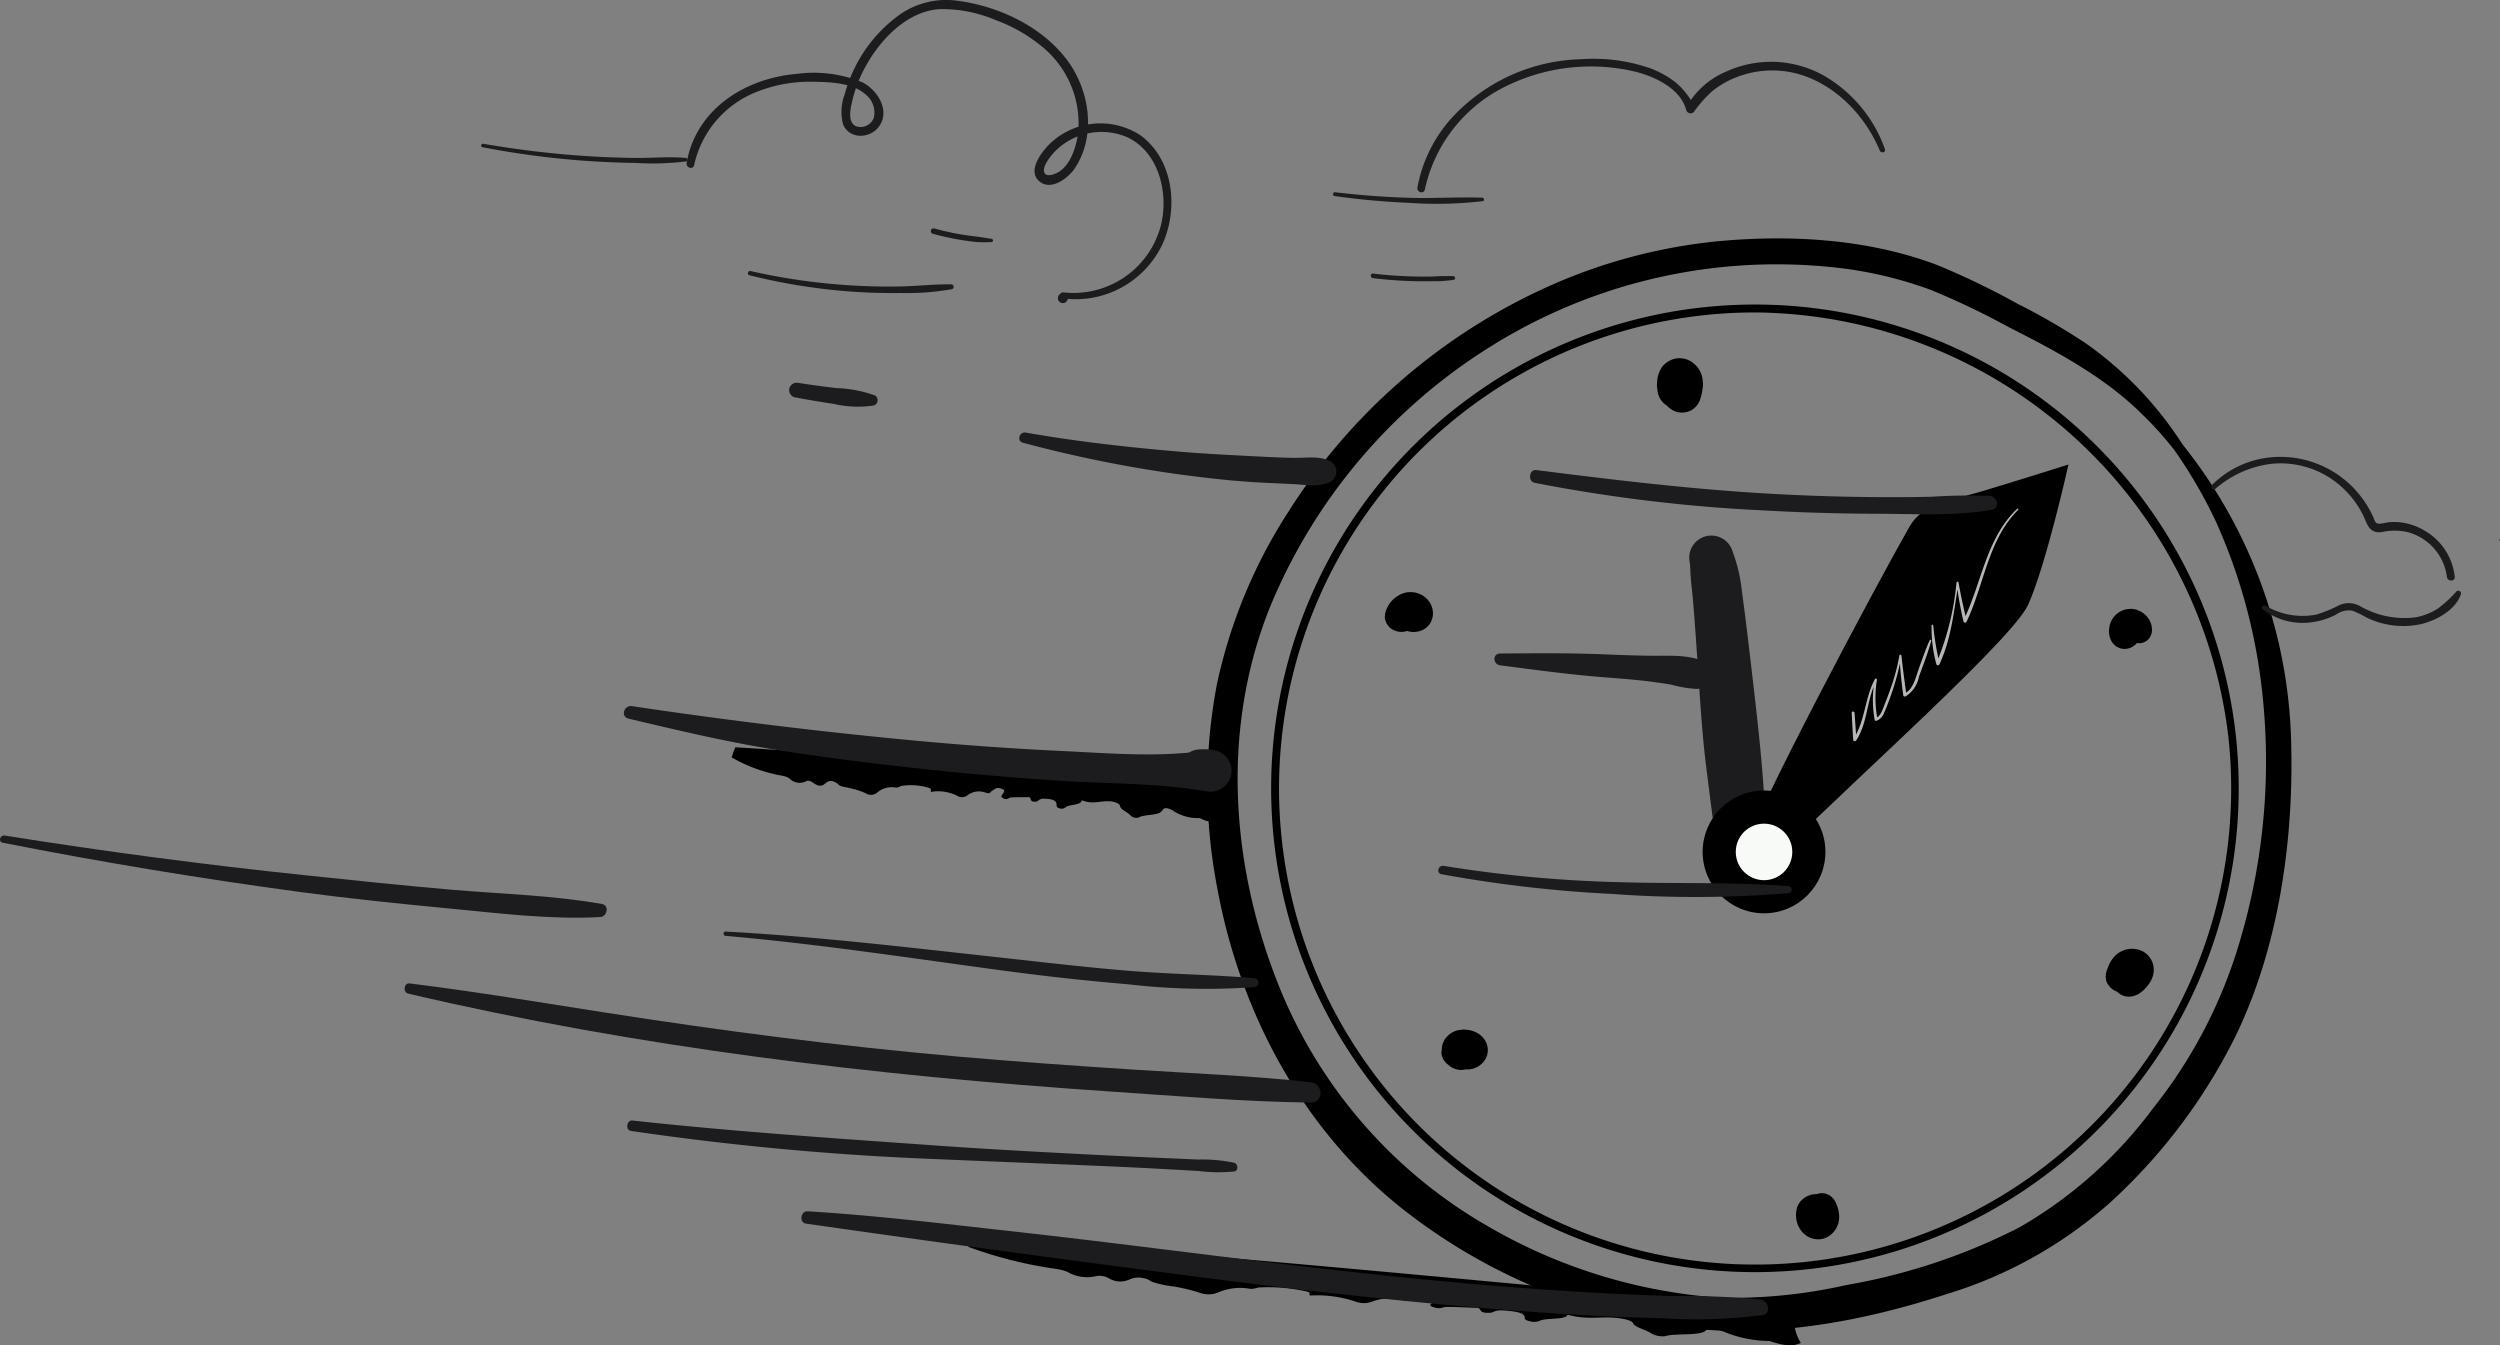<svg xmlns="http://www.w3.org/2000/svg" width="260.162" height="140" viewBox="0 0 260.162 140"><rect x="0" y="0" width="260.162" height="140" fill="#808080" stroke="none"/><g transform="translate(-1246.932 -4135.005)"><g transform="translate(1323.064 4212.771)"><path d="M1320.184,4209.434c9.291.556,18.607,1.284,27.924,2.09,7.347.635,14.7,1.309,22.047,1.965a6.88,6.88,0,0,0,.214,3.239c.011.043.027.086.039.129-.369.311-.814.5-1.9-.06a4.619,4.619,0,0,1-2.826-.8c-.662-.344-.893-.265-1.06.011-.35.582-1.853.362-2.5.747a.925.925,0,0,1-.8-.21c-.262-.356-1.052-.6-1.106-1.01-.03-.228-.48-.418-.96-.469-1.008-.107-1.777.341-2.932-.087-.024-.009-.1,0-.1.007-.091.482-1.185.38-1.627.654a.628.628,0,0,1-.674.146c-.329-.094-.306-.26-.307-.385,0-.475-.532-.592-1.319-.619-.527-.017-.522.278-.855.309-.755.067-.328-.486-.777-.47-.6.021-1.233-.015-1.8.038-.259.023-.352.294-.786.091-.35-.164-.156-.335-.054-.484.112-.167.329-.357-.153-.527-.571-.2-.675.087-.929.2-.209.091-.192.382-.654.237a1.958,1.958,0,0,0-1.9.219.921.921,0,0,1-1.076.105,4.406,4.406,0,0,0-2.746-.427c-.124-.132.108-.249-.171-.393a6.217,6.217,0,0,0-2.989-.213.992.992,0,0,1-.479.169,2.327,2.327,0,0,0-2.023.549,1,1,0,0,1-1.13.047,6.975,6.975,0,0,0-1.559-.518c-.427-.142-1-.135-1.283-.389-.624-.562-1.058-.414-1.407-.111-.327.284-.677.318-1.206-.063-.217-.155-.5-.324-.763-.182a1.488,1.488,0,0,1-1.749-.3,1.9,1.9,0,0,0-.717-.271,16.169,16.169,0,0,1-5.05-1.778l-.236-.121C1319.9,4210.137,1320.038,4209.785,1320.184,4209.434Z" transform="translate(-1319.797 -4209.434)"/></g><g transform="translate(1347.698 4263.736)"><path d="M1343.989,4258.211c15.879,1.217,31.81,2.61,47.744,4.081q18.848,1.738,37.707,3.539a4.341,4.341,0,0,0,.5,3.268c.02.044.049.088.07.132-.615.287-1.369.443-3.252-.2a12.734,12.734,0,0,1-4.856-1.005c-1.144-.393-1.536-.33-1.808-.065-.573.56-3.149.233-4.238.573a2.545,2.545,0,0,1-1.38-.269c-.462-.376-1.82-.679-1.93-1.093-.063-.231-.836-.454-1.659-.539-1.725-.18-3.019.216-5.007-.3a.514.514,0,0,0-.174,0c-.134.479-2.006.3-2.749.542a1.562,1.562,0,0,1-1.143.1c-.566-.118-.534-.283-.54-.408-.028-.479-.933-.633-2.278-.716-.9-.055-.88.243-1.444.249-1.287.015-.581-.511-1.347-.526-1.019-.022-2.1-.1-3.063-.09-.442.005-.589.271-1.337.035-.6-.19-.279-.348-.113-.491.184-.159.547-.334-.283-.54a2.139,2.139,0,0,0-1.577.132c-.352.075-.311.37-1.106.19a5.226,5.226,0,0,0-3.237.085,2.44,2.44,0,0,1-1.832.029,12.614,12.614,0,0,0-4.706-.624c-.217-.142.173-.243-.307-.407a18.084,18.084,0,0,0-5.112-.426,2.381,2.381,0,0,1-.808.137,5.752,5.752,0,0,0-3.43.409,2.7,2.7,0,0,1-1.926-.033,19.157,19.157,0,0,0-2.682-.631,11.179,11.179,0,0,1-2.206-.481,2.4,2.4,0,0,0-2.406-.21,2.262,2.262,0,0,1-2.06-.149,2,2,0,0,0-1.308-.237,4.041,4.041,0,0,1-3-.426,5.051,5.051,0,0,0-1.234-.323,43.906,43.906,0,0,1-8.692-2.146l-.41-.137A8.416,8.416,0,0,1,1343.989,4258.211Z" transform="translate(-1343.374 -4258.211)"/></g><g transform="translate(1372.571 4159.816)"><g transform="translate(55.018 23.523)"><path d="M1420.18,4222.691c1.6-5.207,14.428-29.212,17.721-34.97,1.389-2.428,4.3-2.7,7.484-3.652,4.372-1.312,9.048-2.8,9.048-2.8s-2.347,10.553-4.215,14.628-23.467,22.953-27.6,27.856S1420.18,4222.691,1420.18,4222.691Z" transform="translate(-1419.836 -4181.265)"/></g><g transform="translate(50.191 31.024)"><path d="M1415.257,4191.269c.062.387-.041-.68-.023-.164,0,.139.025.279.035.418.022.288.025.576.043.862.05.825.16,1.646.233,2.468.219,2.465.377,4.936.544,7.4.227,3.346.428,6.717.84,10.046q.367,2.971.76,5.94a64.567,64.567,0,0,0,1.62,6.738c.512,2.109,3.747,1.633,3.752-.508.005-2.255.284-4.466.1-6.708-.169-2.035-.3-4.077-.482-6.111-.3-3.3-.688-6.6-1.075-9.9-.3-2.534-.594-5.069-.947-7.6a16.293,16.293,0,0,0-.958-4.116,2.3,2.3,0,0,0-4.439,1.223Z" transform="translate(-1415.217 -4188.444)" fill="#1c1b1d"/></g><path d="M1460.515,4172.484a50.343,50.343,0,0,1,11.622,15.729,58.413,58.413,0,0,1,4.6,15.975,65.654,65.654,0,0,1-2.143,27.817,50.689,50.689,0,0,1-8.948,17.206,45.753,45.753,0,0,1-13.942,12.448,63.045,63.045,0,0,1-18.027,6.009,53.608,53.608,0,0,1-13.185,1.313,55.66,55.66,0,0,1-24.124-7.437,50.532,50.532,0,0,1-22.089-25.9c-4.73-12.326-5.551-26.218-.553-38.584a57.988,57.988,0,0,1,22.815-26.984,56.084,56.084,0,0,1,35.175-8.38,41.832,41.832,0,0,1,10.778,2.423,80.092,80.092,0,0,1,8.035,3.84c4.743,2.4,9.712,5.026,13.573,8.74a37.2,37.2,0,0,1,6.19,7.649.306.306,0,0,0,.529-.309,37.686,37.686,0,0,0-12.218-14.365,66.035,66.035,0,0,0-7.047-4.09,80.721,80.721,0,0,0-8.351-4.038c-6.984-2.659-14.781-3.177-22.178-2.565a56.547,56.547,0,0,0-17.578,4.424,62.3,62.3,0,0,0-28.041,24.117,53.739,53.739,0,0,0-7.211,17.534,56.124,56.124,0,0,0-.008,21.156c2.355,12.966,8.78,25.121,19.149,33.408a60.177,60.177,0,0,0,27.3,12.175c9.88,1.684,20.1-.122,29.544-3.206a45.372,45.372,0,0,0,16.966-9.52,58.668,58.668,0,0,0,13.033-17.3c4.425-9.112,6.019-20.005,5.8-30.068a51.528,51.528,0,0,0-12-32.349,63.255,63.255,0,0,0-7.1-7.229c-.246-.211-.6.136-.36.362Z" transform="translate(-1367.18 -4158.751)"/><g transform="translate(6.683 6.919)"><path d="M1423.866,4266.027a50.346,50.346,0,1,1,5.575-.308A50.4,50.4,0,0,1,1423.866,4266.027Zm.074-99.87a49.542,49.542,0,1,0,49.2,44.091A50,50,0,0,0,1423.94,4166.157Z" transform="translate(-1373.576 -4165.373)"/></g><g transform="translate(51.546 57.455)"><circle cx="6.388" cy="6.388" r="6.388"/></g><g transform="translate(54.993 60.903)"><circle cx="2.941" cy="2.941" r="2.941" fill="#f8faf8"/></g><g transform="translate(18.473 12.464)"><g transform="translate(28.315)"><path d="M1413.126,4172.382l-.065.272.095-.225-.023.037.151-.2a2.01,2.01,0,0,0-.372.531c-.062.146-.117.295-.172.443a3.6,3.6,0,0,0-.2.938,2.467,2.467,0,0,0,.055.625,1.781,1.781,0,0,0,.447.86,2.2,2.2,0,0,0,.459.373,1.863,1.863,0,0,0,.561.241,2.052,2.052,0,0,0,1.513-.194,2.127,2.127,0,0,0,.931-1.254,4.95,4.95,0,0,0,.151-.634,6.662,6.662,0,0,0,.093-.7,2.627,2.627,0,0,0-.034-.544,2.306,2.306,0,0,0-.087-.47,2.84,2.84,0,0,0-.269-.6,2.722,2.722,0,0,0-.394-.5,2.637,2.637,0,0,0-.5-.385,2.24,2.24,0,0,0-.582-.241,3.475,3.475,0,0,0-.5-.07.829.829,0,0,0-.156,0,2.341,2.341,0,0,0-.588.1,2.462,2.462,0,0,0-.832.482,1.87,1.87,0,0,0-.482.611,2.824,2.824,0,0,0-.281.769,4.188,4.188,0,0,0-.082.87c0,.078.01.154.021.231a4.088,4.088,0,0,0,.095.615,2.248,2.248,0,0,0,.257.6,1.891,1.891,0,0,0,.879.759,1.41,1.41,0,0,0,.688.158,2.132,2.132,0,0,0,.523-.07,1.656,1.656,0,0,0,.636-.337,1.917,1.917,0,0,0,.256-.212,2.42,2.42,0,0,0,.628-1.155,2.513,2.513,0,0,0-.052-1.365,1.76,1.76,0,0,0-.721-.937,1.568,1.568,0,0,0-2.144.563,1.526,1.526,0,0,0-.158,1.208,1.016,1.016,0,0,1,.062.235l-.056-.417a1.135,1.135,0,0,1,0,.245l.055-.417a1.138,1.138,0,0,1-.073.269l.158-.374a1.165,1.165,0,0,1-.1.181l.245-.318a.93.93,0,0,1-.154.156l.318-.245a.4.4,0,0,1-.068.042l.375-.157a.332.332,0,0,1-.074.025l.417-.057a.219.219,0,0,1-.069,0l.416.055a.3.3,0,0,1-.083-.022l.374.158a.265.265,0,0,1-.048-.029l.318.245a.437.437,0,0,1-.063-.063l.245.318a.724.724,0,0,1-.079-.138l.158.374a1.372,1.372,0,0,1-.077-.309l.057.417a2.444,2.444,0,0,1,0-.624l-.057.417a1.693,1.693,0,0,1,.1-.378l-.158.374a1.062,1.062,0,0,1,.138-.24l-.245.317a.8.8,0,0,1,.134-.13l-.318.245a.742.742,0,0,1,.14-.08l-.374.158a.8.8,0,0,1,.171-.046l-.417.056a.792.792,0,0,1,.173,0l-.417-.056a.825.825,0,0,1,.2.057l-.375-.158a1.071,1.071,0,0,1,.181.107l-.318-.245a1.234,1.234,0,0,1,.2.205l-.244-.318a1.257,1.257,0,0,1,.145.251l-.157-.372a1.406,1.406,0,0,1,.082.322l-.055-.414a2.36,2.36,0,0,1-.013.588l.055-.409a3.358,3.358,0,0,1-.176.778l.154-.364a.782.782,0,0,1-.072.123l.238-.309a.633.633,0,0,1-.073.073l.308-.238a.6.6,0,0,1-.076.046l.364-.153a.519.519,0,0,1-.112.032l.4-.053a.654.654,0,0,1-.148,0l.4.054a.8.8,0,0,1-.148-.043l.361.151a.8.8,0,0,1-.162-.1l.305.235a1.627,1.627,0,0,1-.237-.239l.227.294a1.213,1.213,0,0,1-.118-.206l.14.331a3.354,3.354,0,0,1-.163-.57,2.459,2.459,0,0,0-.121-.421,1.366,1.366,0,0,0-.117-.237.835.835,0,0,1-.083-.135l.128.475-.027-.285a.945.945,0,0,0-.261-.632.912.912,0,0,0-.513-.246.889.889,0,0,0-.981.641Z" transform="translate(-1411.96 -4170.681)"/></g><g transform="translate(42.777 86.893)"><path d="M1428.64,4254.141a1.6,1.6,0,0,0-.705-.2,2.6,2.6,0,0,0-.541.068,2.642,2.642,0,0,0-.5.194.723.723,0,0,0-.095.05,3.166,3.166,0,0,0-.382.3,1.859,1.859,0,0,0-.5.809,3.135,3.135,0,0,0-.1.644,1.3,1.3,0,0,0,0,.238,3.083,3.083,0,0,0,.1.646,2.744,2.744,0,0,0,.623,1.078.765.765,0,0,0,.093.086,3.143,3.143,0,0,0,.4.3,2.173,2.173,0,0,0,1,.289,1.949,1.949,0,0,0,1.17-.312,2.366,2.366,0,0,0,.472-.392,2.437,2.437,0,0,0,.357-.5,3.611,3.611,0,0,0,.192-.471,3.032,3.032,0,0,0,.08-.53,2.845,2.845,0,0,0-.06-.734,3.074,3.074,0,0,0-.225-.707,1.751,1.751,0,0,0-.72-.936l-.374-.158a1.579,1.579,0,0,0-.834,0,2.335,2.335,0,0,0-.567.216,2.515,2.515,0,0,0-.488.348,1.063,1.063,0,0,0-.16.16,2.528,2.528,0,0,0-.675,1.653,2.491,2.491,0,0,0,.065.617,2.689,2.689,0,0,0,.222.578,1.744,1.744,0,0,0,.936.72l.417.057a1.183,1.183,0,0,0,.6-.134.8.8,0,0,0,.346-.2,1.184,1.184,0,0,0,.4-.44l.158-.374a1.568,1.568,0,0,0,0-.833c-.007-.052-.014-.1-.022-.154a1.238,1.238,0,0,0-.286-.572.779.779,0,0,0-.281-.28,1.212,1.212,0,0,0-.168-.13,3.076,3.076,0,0,0-.386-.163l-.029-.009a1.323,1.323,0,0,0-.209-.032.972.972,0,0,0-.552.023,1.893,1.893,0,0,0-.364.159l-.024.016a2.38,2.38,0,0,0-.326.258,1.794,1.794,0,0,0-.4.692,1.77,1.77,0,0,0,0,.853l.025.173,2.864-1.208-.01-.023.158.375a.956.956,0,0,1-.054-.193l.057.417a.912.912,0,0,1,0-.25l-.057.417a1.092,1.092,0,0,1,.067-.243l-.158.375a1.106,1.106,0,0,1,.126-.219l-.246.316a1.05,1.05,0,0,1,.176-.178l-.317.244a.878.878,0,0,1,.193-.113l-.374.158a.926.926,0,0,1,.169-.049l-1.928-1.094a2.982,2.982,0,0,1,.227.724l-.056-.417a1.3,1.3,0,0,1,0,.3l.056-.417a.907.907,0,0,1-.053.2l.158-.374a.922.922,0,0,1-.118.2l.245-.316a.942.942,0,0,1-.12.121l.317-.244a.794.794,0,0,1-.142.085l.374-.158a.638.638,0,0,1-.132.037l.417-.056a.662.662,0,0,1-.139,0l.417.056a.734.734,0,0,1-.121-.033l.374.158a.817.817,0,0,1-.163-.1l.318.246a1.13,1.13,0,0,1-.176-.179l.245.317a1.269,1.269,0,0,1-.134-.231l.158.372a1.3,1.3,0,0,1-.079-.286l.055.413a1.306,1.306,0,0,1,0-.327l-.054.411c.02-.128.049-.249.067-.379s.02-.244.033-.369l-.052.393a1.48,1.48,0,0,1,.083-.336l-.134.314a1.2,1.2,0,0,1,.086-.165,2.4,2.4,0,0,0,.18-.4l-.113.268a.337.337,0,0,1,.019-.042,1.135,1.135,0,0,0,.109-.83,1.054,1.054,0,0,0-.5-.645Z" transform="translate(-1425.802 -4253.845)"/></g><g transform="translate(75.01 61.455)"><path d="M1458.253,4230.947a1.457,1.457,0,0,0-.492.5c-.038.063-.072.126-.1.192-.077.162-.146.33-.21.5a1.124,1.124,0,0,0-.057.192,3.507,3.507,0,0,0-.059.455,1.241,1.241,0,0,0,.137.637.936.936,0,0,0,.212.36,2.068,2.068,0,0,0,.145.184,1.843,1.843,0,0,0,.373.285,1.72,1.72,0,0,0,.927.232,4.152,4.152,0,0,0,.427-.058.529.529,0,0,0,.053-.014c.075-.025.161-.066.227-.095a2.046,2.046,0,0,0,.239-.1,2.577,2.577,0,0,0,.231-.173c.076-.059.154-.115.227-.178.056-.049.111-.1.164-.153a5.086,5.086,0,0,0,.511-.623,2.9,2.9,0,0,0,.345-.711.867.867,0,0,0,.048-.185,2.222,2.222,0,0,0-.037-1.152,2,2,0,0,0-.356-.671,1.629,1.629,0,0,0-.226-.264,2.362,2.362,0,0,0-.432-.318,2.544,2.544,0,0,0-1.07-.286,1.182,1.182,0,0,0-.156,0,3.826,3.826,0,0,0-.572.083,3.511,3.511,0,0,0-.5.2,1.091,1.091,0,0,0-.157.084,2.615,2.615,0,0,0-.582.5,3.217,3.217,0,0,0-.446.66,6.271,6.271,0,0,0-.3.739c-.013.04-.024.081-.036.12l-.011.041-.011.04-.055.417.027.208a1.169,1.169,0,0,0,.186.583l.245.317.019.022a2.484,2.484,0,0,0,.358.282.668.668,0,0,0,.071.04,2.352,2.352,0,0,0,.426.173c.011,0,.024,0,.036.006a3.346,3.346,0,0,0,.444.058.644.644,0,0,0,.075,0,1.989,1.989,0,0,0,.553-.092,2.929,2.929,0,0,0,.424-.183,2.6,2.6,0,0,0,.371-.282.565.565,0,0,0,.057-.059c.062-.071.2-.247.251-.324a.4.4,0,0,0,.024-.039.334.334,0,0,0,.017-.032,3.437,3.437,0,0,0,.164-.391,2.766,2.766,0,0,0,.071-.49,1.569,1.569,0,0,0-.776-1.354,3.125,3.125,0,0,0-.416-.173c-.142-.026-.285-.046-.429-.058l-.415.055-.373.158-.024.015c-.093.051-.559.472-.328.252a1.441,1.441,0,0,0-.319.416.959.959,0,0,0-.153.478.98.98,0,0,0,.023.512l.13.306a1.285,1.285,0,0,0,.461.461l.017.012-.264-.2a.461.461,0,0,1,.066.069l-.223-.287a.412.412,0,0,1,.047.084l-.156-.368a1.7,1.7,0,0,0,.408.705l.316.243a.168.168,0,0,0,.051.031l-.776-1.353,0,.019.056-.417a.53.53,0,0,1-.02.071l.158-.374a.35.35,0,0,1-.046.077l.245-.317a.526.526,0,0,1-.066.064l.318-.245a.52.52,0,0,1-.1.057l.374-.158a.549.549,0,0,1-.126.035l.416-.056a.467.467,0,0,1-.111,0l.417.057a.562.562,0,0,1-.089-.023l.375.158a.361.361,0,0,1-.078-.045l.317.245a.484.484,0,0,1-.052-.053l.4,1.524a4.086,4.086,0,0,1,.168-.5l-.159.375a2,2,0,0,1,.23-.406l-.245.318a1.292,1.292,0,0,1,.229-.232l-.318.246a.984.984,0,0,1,.193-.112l-.375.159a1.011,1.011,0,0,1,.238-.066l-.417.055a1.016,1.016,0,0,1,.244,0l-.416-.056a.825.825,0,0,1,.207.054l-.375-.158a.68.68,0,0,1,.144.085l-.317-.245a.7.7,0,0,1,.1.1l-.246-.316a.67.67,0,0,1,.072.126l-.158-.375a.718.718,0,0,1,.041.146l-.056-.417a.738.738,0,0,1,0,.173l.057-.417a1.013,1.013,0,0,1-.069.248l.158-.374a1.77,1.77,0,0,1-.2.333l.245-.317a2.716,2.716,0,0,1-.463.468l.317-.244a1,1,0,0,1-.172.107l.373-.158a.463.463,0,0,1-.078.023l.414-.056a.35.35,0,0,1-.078,0l.413.056a.249.249,0,0,1-.052-.016l.371.157a.208.208,0,0,1-.043-.025l.313.242c-.137-.111-.275-.223-.416-.329l.305.236a.676.676,0,0,1-.093-.1l.225.292a7.239,7.239,0,0,0-.513-.78,1.072,1.072,0,0,0-1.276-.165Z" transform="translate(-1456.651 -4229.499)"/></g><g transform="translate(75.356 26.082)"><path d="M1459.028,4197.067a2.118,2.118,0,0,0-.183.481,1.483,1.483,0,0,0,.133,1.02l.208.269a.99.99,0,0,0,.425.273.66.66,0,0,0,.334.089,1,1,0,0,0,.528-.023,1.315,1.315,0,0,0,.791-.609l.016-.03.068-.161a.662.662,0,0,0,.091-.338,1.157,1.157,0,0,0,.025-.24c-.008-.14-.032-.283-.054-.421-.005-.027-.01-.055-.017-.081a2.973,2.973,0,0,0-.181-.444.91.91,0,0,0-.08-.142,3.545,3.545,0,0,0-.3-.381,3.02,3.02,0,0,0-.4-.32.9.9,0,0,0-.121-.078c-.073-.039-.155-.069-.23-.1s-.16-.072-.241-.1a2.84,2.84,0,0,0-.523-.084.894.894,0,0,0-.154,0c-.147.011-.305.035-.45.061a.507.507,0,0,0-.067.014c-.021.005-.043.013-.063.02a4.447,4.447,0,0,0-.429.181,1.139,1.139,0,0,0-.115.069,4.2,4.2,0,0,0-.353.272.389.389,0,0,0-.054.056,3.363,3.363,0,0,0-.317.421,3.3,3.3,0,0,0-.214.488.821.821,0,0,0-.048.158c-.031.154-.049.317-.066.475,0,.028-.006.057-.007.086s0,.051,0,.076c.013.157.036.32.063.475a.786.786,0,0,0,.049.167,1.749,1.749,0,0,0,.72.937l.374.157a1.569,1.569,0,0,0,.834,0,1.424,1.424,0,0,0,.427-.176c.064-.041.115-.087.181-.137a1.966,1.966,0,0,0,.178-.14,12.872,12.872,0,0,0,.277-.36,1.791,1.791,0,0,0,.091-.212,1.93,1.93,0,0,0,.089-.212l.006-.027a3.509,3.509,0,0,0,.061-.445c0-.021,0-.043,0-.063a1.919,1.919,0,0,0-.242-.91l.159,1.215a.723.723,0,0,0,.039-.246,1.227,1.227,0,0,0-.028-.647l-.164-.386q-.129-.173-.261-.339a1.616,1.616,0,0,0-.717-.418,1.634,1.634,0,0,0-.862,0l-.024.007c-.13.052-.259.105-.386.163a1.19,1.19,0,0,0-.443.407,1.1,1.1,0,0,0-.283.536,1.609,1.609,0,0,0,0,.851l-.057-.423c0,.008,0,.016,0,.024l.057.432a1.223,1.223,0,0,0,.291.551.812.812,0,0,0,.291.291c.057.046.116.091.174.135l.387.164a1.816,1.816,0,0,0,.463.058l-1.362-.781a.3.3,0,0,1,.019.036l-.159-.377a.323.323,0,0,1,.023.082l-.056-.417a.264.264,0,0,1,0,.071l.056-.417a.368.368,0,0,1-.019.067l.158-.375a.277.277,0,0,1-.026.047l.245-.317a.252.252,0,0,1-.036.038l.318-.245-.035.021.374-.159a.2.2,0,0,1-.041.013l1.928,1.095a.741.741,0,0,1-.051-.186l.056.417a.787.787,0,0,1,0-.211l-.056.416a.993.993,0,0,1,.056-.2l-.158.374a1,1,0,0,1,.116-.2l-.244.317.317-.407-.245.315a.886.886,0,0,1,.136-.134l-.312.24a.768.768,0,0,1,.148-.087l-.363.152a.766.766,0,0,1,.174-.048l-.4.053a.819.819,0,0,1,.2,0l-.39-.053a.9.9,0,0,1,.215.061l-.345-.145a.91.91,0,0,1,.194.114l-.286-.221a.888.888,0,0,1,.145.144l-.217-.281a.822.822,0,0,1,.1.174l-.137-.326a2.739,2.739,0,0,0,.194.468l2.079-1.6a2.01,2.01,0,0,0-.384-.33.887.887,0,0,0-.447-.142.907.907,0,0,0-.479.021,1.259,1.259,0,0,0-.719.553Z" transform="translate(-1456.982 -4195.643)"/></g><g transform="translate(5.897 69.883)"><path d="M1393.961,4238.4a1.5,1.5,0,0,0-.624-.165,1.444,1.444,0,0,0-.451.063l.228-.03a1.5,1.5,0,0,0-.541.1l-.242.1-.206.159-.035.029a.76.76,0,0,0-.072.067,2.3,2.3,0,0,0-.269.344,1.7,1.7,0,0,0-.248.715,1.7,1.7,0,0,0,.193,1.074l-.125-.3a2.544,2.544,0,0,0,.134.317,2.816,2.816,0,0,0,.2.262c.018.019.036.037.055.055a1.92,1.92,0,0,0,.368.274,1.963,1.963,0,0,0,.88.231,2.3,2.3,0,0,0,.466-.052.894.894,0,0,0,.159-.038,2.088,2.088,0,0,0,.56-.263,2.393,2.393,0,0,0,.653-.659,1.577,1.577,0,0,0,.131-.277,1.31,1.31,0,0,0,.1-.3,1.982,1.982,0,0,0,.048-.477,2.015,2.015,0,0,0-.08-.491,2.184,2.184,0,0,0-.527-.869,2.356,2.356,0,0,0-.771-.5,2.653,2.653,0,0,0-.937-.206l.365.049a3.534,3.534,0,0,0-.591-.065,2.7,2.7,0,0,0-.3.034,2.659,2.659,0,0,0-.328.051,2.249,2.249,0,0,0-1.041.607,1.973,1.973,0,0,0-.576,1.444,2.177,2.177,0,0,0,.588,1.449,1.941,1.941,0,0,0,2.814.023,2.108,2.108,0,0,0,.579-1.395,1.6,1.6,0,0,0-.063-.5l-.01-.038a2.778,2.778,0,0,0-.165-.392,1.873,1.873,0,0,0-.675-.687,1.939,1.939,0,0,0-1.978.022,3.5,3.5,0,0,0-.408.308,1.362,1.362,0,0,0-.105.1,4.843,4.843,0,0,0-.322.409,1.814,1.814,0,0,0-.238.5l-.055.415a1.173,1.173,0,0,0,.134.6.79.79,0,0,0,.2.345,1.181,1.181,0,0,0,.438.4l.373.157.415.057a1.194,1.194,0,0,0,.6-.135,1.159,1.159,0,0,0,.5-.323,3.591,3.591,0,0,0,.337-.436l-.246.317a1.278,1.278,0,0,1,.206-.209l-.318.245a.833.833,0,0,1,.137-.083l-.374.158a.494.494,0,0,1,.117-.033l-.417.056a.431.431,0,0,1,.071,0l-.417-.057a.416.416,0,0,1,.094.024l-.375-.158a.447.447,0,0,1,.086.052l-.317-.246a.451.451,0,0,1,.043.045l-.246-.317a.391.391,0,0,1,.03.051l-.159-.375a.382.382,0,0,1,.022.075l-.056-.417a.4.4,0,0,1,0,.1l.056-.416a.552.552,0,0,1-.036.12l.158-.375a.672.672,0,0,1-.067.111l.244-.318a.493.493,0,0,1-.076.077l.318-.246a.438.438,0,0,1-.09.054l.374-.158a.422.422,0,0,1-.079.024l.417-.057a.308.308,0,0,1-.085,0l.417.057a.483.483,0,0,1-.112-.03l.374.158a.512.512,0,0,1-.1-.06l.317.245a.567.567,0,0,1-.079-.082l.245.317a.692.692,0,0,1-.071-.122l.158.375a.738.738,0,0,1-.046-.163l.056.417a.7.7,0,0,1,0-.169l-.057.417c.024-.171.048-.341.064-.512l-.055.414a.634.634,0,0,1,.037-.141l-.155.366a.815.815,0,0,1,.1-.165l-.235.3a.955.955,0,0,1,.155-.151l-.3.228a1.2,1.2,0,0,1,.216-.125l-.339.143a1.32,1.32,0,0,1,.269-.081l-.365.049a1.484,1.484,0,0,1,.224.011l-.363-.049a1.313,1.313,0,0,1,.3.085l-.323-.137a1.146,1.146,0,0,1,.217.125l-.272-.208a.927.927,0,0,1,.155.152l-.208-.269a.891.891,0,0,1,.095.165l-.134-.316a.737.737,0,0,1,.037.133l-.047-.35a.63.63,0,0,1,0,.147l.047-.349a.711.711,0,0,1-.045.161l.132-.312a.788.788,0,0,1-.087.147l.2-.263a.954.954,0,0,1-.17.17l.26-.2a1,1,0,0,1-.191.112l.306-.129a.913.913,0,0,1-.209.061l.339-.046a.766.766,0,0,1-.189,0l.335.045a.755.755,0,0,1-.14-.039l.3.126a.684.684,0,0,1-.111-.064l.254.2a3.532,3.532,0,0,0-.339-.266l.251.194a.573.573,0,0,1-.091-.088l.189.245a.583.583,0,0,1-.074-.124l.118.281a.74.74,0,0,1-.045-.158l.041.3a.862.862,0,0,1,0-.213l-.039.289a.988.988,0,0,1,.062-.231l-.1.245a2.12,2.12,0,0,0,.13-.323.6.6,0,0,1,.031-.091l-.1.226a.747.747,0,0,1,.088-.151l-.308.307a.59.59,0,0,1,.093-.049l-.2.085a.621.621,0,0,1,.142-.039l-.222.029a.821.821,0,0,1,.13,0l-.217-.028a.554.554,0,0,1,.068.012.815.815,0,0,0,.953-.468.772.772,0,0,0,.041-.525.8.8,0,0,0-.371-.484Z" transform="translate(-1390.504 -4237.564)"/></g><g transform="translate(0 24.35)"><path d="M1388.593,4195a.909.909,0,0,0-.465-.074,2.394,2.394,0,0,0-.384.09h.4l-.019-.005.187.078a1.061,1.061,0,0,0-.5-.135,1.371,1.371,0,0,0-.141.01,1.585,1.585,0,0,0-.4.072c-.137.051-.271.11-.4.169a1.36,1.36,0,0,0-.784.893,1.573,1.573,0,0,0,.157,1.178,1.769,1.769,0,0,0,1.144.8,2.147,2.147,0,0,0,.561.052,2.2,2.2,0,0,0,.909-.246,1.888,1.888,0,0,0,.926-1.113,2.057,2.057,0,0,0-.174-1.583,2.355,2.355,0,0,0-1.569-1.158,2.47,2.47,0,0,0-1.057.014,2.792,2.792,0,0,0-1.287.73,3.016,3.016,0,0,0-.779,1.314l-.057.417a1.189,1.189,0,0,0,.136.6.782.782,0,0,0,.2.346,1.188,1.188,0,0,0,.44.4,1.722,1.722,0,0,0,.98.266,1.88,1.88,0,0,0,.879-.236,1.42,1.42,0,0,0,.258-.182,1.6,1.6,0,0,0,.468-.506,1.7,1.7,0,0,0,.206-.463,2.136,2.136,0,0,0,.07-.514,1.608,1.608,0,0,0-.459-1.107.388.388,0,0,0-.041-.042,1.531,1.531,0,0,0-2.558.676.267.267,0,0,1-.013.038l.157-.371a1.622,1.622,0,0,0-.193.6c-.016.113-.023.163-.029.251l.056-.416a.36.36,0,0,1-.016.064l.158-.374a.4.4,0,0,1-.044.078l.245-.317a.663.663,0,0,1-.064.066l.317-.246a.48.48,0,0,1-.1.059l.374-.158a.468.468,0,0,1-.088.023l.417-.056a.3.3,0,0,1-.066,0l.416.056a.438.438,0,0,1-.064-.016l.375.158a.359.359,0,0,1-.06-.036l.721,1.77c.02-.067.042-.131.068-.2l-.158.375c.073-.17.143-.342.213-.513l-.157.373a1.7,1.7,0,0,1,.206-.36l-.238.308a1.432,1.432,0,0,1,.244-.248l-.3.234a.94.94,0,0,1,.2-.118l-.353.148a1.094,1.094,0,0,1,.248-.07l-.391.053a.883.883,0,0,1,.218,0l-.388-.052a1.021,1.021,0,0,1,.237.067l-.347-.146a1.058,1.058,0,0,1,.212.125l-.29-.225a1,1,0,0,1,.151.15l-.224-.289a.869.869,0,0,1,.106.18l-.144-.339a.73.73,0,0,1,.041.149l-.051-.377a.664.664,0,0,1,0,.159l.05-.375a.6.6,0,0,1-.03.121l.141-.335a.513.513,0,0,1-.068.114l.219-.283a.665.665,0,0,1-.1.093l.282-.218a.757.757,0,0,1-.134.078l.331-.14a.856.856,0,0,1-.19.053l.368-.049a.761.761,0,0,1-.194,0l.365.049a.674.674,0,0,1-.144-.037l.327.138a.488.488,0,0,1-.109-.062l.276.213c-.121-.1-.24-.2-.367-.291l.272.21a.646.646,0,0,1-.095-.1l.376.907c0-.028.005-.054.008-.081l-.044.329c.01-.08.024-.157.042-.235a4.656,4.656,0,0,0,.074-.461l-.036.265c.011-.085.026-.169.038-.255a1.163,1.163,0,0,0-.023-.41l.028.209v-.02l-.1.383c.026-.042.055-.082.085-.12l-.11.143a1.38,1.38,0,0,0,.28-.431c.017-.055.032-.111.052-.165a.45.45,0,0,0-.046-.349.517.517,0,0,0-.271-.208Z" transform="translate(-1384.86 -4193.985)"/></g></g><g transform="translate(67.057 41.754)"><path d="M1431.359,4206.327q.069,1.4.155,2.8a.166.166,0,0,0,.307.083c1.249-1.892,1.067-4.316,2.147-6.284l-.207-.087a11.723,11.723,0,0,0-.012,4.218.153.153,0,0,0,.187.105,1.346,1.346,0,0,0,.775-.8c.276-.593.5-1.218.725-1.833a26.618,26.618,0,0,0,1.095-4.111l-.218-.029c.1,1.377.217,2.761.415,4.128.017.116.157.135.241.1a3.066,3.066,0,0,0,1.386-2.041c.44-1.238.944-2.474,1.285-3.744.024-.091-.115-.156-.157-.065-.441.959-.772,1.976-1.137,2.966-.313.851-.573,2.191-1.5,2.583l.208.158c-.182-1.36-.372-2.718-.516-4.084-.011-.113-.2-.164-.217-.03a20.137,20.137,0,0,1-.894,3.382q-.279.807-.6,1.6c-.2.487-.406,1.335-.969,1.534l.187.107a11.682,11.682,0,0,1-.062-4.079c.019-.117-.14-.208-.207-.086-1.068,1.964-1,4.344-2.236,6.232l.307.083q-.088-1.4-.19-2.8c-.015-.187-.3-.19-.295,0Z" transform="translate(-1431.359 -4198.713)" fill="#b6b6b6"/></g><g transform="translate(75.359 28.119)"><path d="M1439.314,4197.838a14.249,14.249,0,0,0,.5,4.009.172.172,0,0,0,.312.041c1.258-2.716,1.51-5.578,1.994-8.488l-.212-.028c.179,1.355.415,2.7.727,4.035a.172.172,0,0,0,.312.041c1.839-3.835,2.239-8.542,5.379-11.652.071-.071-.038-.179-.11-.11-3.221,3.066-3.7,7.753-5.565,11.589l.313.041c-.322-1.316-.609-2.638-.845-3.974-.023-.129-.2-.082-.212.029a28.517,28.517,0,0,1-2.075,8.345l.311.041a27.808,27.808,0,0,1-.65-3.919.088.088,0,0,0-.176,0Z" transform="translate(-1439.305 -4185.664)" fill="#b6b6b6"/></g></g><g transform="translate(1289.039 4237.342)"><path d="M1381.52,4243.232c-6.066-.671-12.186-.908-18.275-1.3-6.157-.4-12.313-.83-18.46-1.369-12.288-1.077-24.529-2.681-36.715-4.581-6.768-1.056-13.514-2.19-20.313-3.029-.607-.076-.729.924-.143,1.063,23.976,5.624,48.524,8.534,73.065,10.184,6.932.467,13.893,1.062,20.841,1.155,1.4.017,1.326-1.976,0-2.124Z" transform="translate(-1287.232 -4232.95)" fill="#1c1b1d"/></g><g transform="translate(1330.332 4261.057)"><path d="M1426.542,4264.823a90.131,90.131,0,0,0-9.256-.36c-3.094-.088-6.186-.242-9.275-.419-6.622-.382-13.233-.961-19.83-1.644-13.271-1.371-26.486-3.228-39.745-4.695-7-.777-14-1.63-21.043-2.056-.722-.044-.907,1.177-.173,1.282q19.2,2.744,38.431,5.235c13.355,1.75,26.759,3.3,40.205,4.156q5.3.338,10.6.46a52.968,52.968,0,0,0,10.3-.336c1.006-.178.612-1.513-.219-1.623Z" transform="translate(-1326.753 -4255.648)" fill="#1c1b1d"/></g><g transform="translate(1312.206 4251.611)"><path d="M1309.8,4247.692a297.523,297.523,0,0,0,31.341,2.915c5.29.225,10.58.435,15.869.659,2.569.109,5.137.221,7.7.362q2.059.113,4.119.229a16.239,16.239,0,0,0,3.735.051c.477-.085.416-.785,0-.906a15.965,15.965,0,0,0-3.735-.332q-2.059-.093-4.119-.18c-2.569-.11-5.136-.237-7.7-.369-5.208-.268-10.412-.551-15.613-.921-10.49-.745-20.994-1.45-31.45-2.591-.611-.067-.762.991-.147,1.083Z" transform="translate(-1309.405 -4246.607)" fill="#1c1b1d"/></g><g transform="translate(1322.23 4231.945)"><path d="M1319.214,4228.234c9.667.846,19.262,2.319,28.874,3.613q6.5.875,13.033,1.429a70.278,70.278,0,0,0,13.09.293.47.47,0,0,0,0-.939c-4.357-.352-8.731-.407-13.09-.764-4.457-.365-8.9-.891-13.343-1.378-9.51-1.041-19.007-2.185-28.565-2.7-.29-.016-.284.424,0,.449Z" transform="translate(-1318.999 -4227.784)" fill="#1c1b1d"/></g><g transform="translate(1311.856 4208.482)"><path d="M1309.557,4206.636c4.953,1.172,9.909,2.357,14.936,3.175,4.906.8,9.853,1.415,14.793,1.961q7.493.827,15.017,1.32c5.057.331,10.248.23,15.243,1.083a2.247,2.247,0,0,0,2.685-1.524,2.2,2.2,0,0,0-1.524-2.685,6.023,6.023,0,0,0-1.922-.116c-1.8.226-2.769,2.534-.979,3.611a6.019,6.019,0,0,0,1.741.714v-4.209c-4.816.715-9.883.276-14.732.045q-7.521-.356-15.021-1.05c-9.97-.923-19.976-2.146-29.878-3.625-.834-.125-1.223,1.094-.358,1.3Z" transform="translate(-1309.07 -4205.328)" fill="#1c1b1d"/></g><g transform="translate(1402.452 4202.99)"><path d="M1396.367,4201.321c3.472.454,6.932.928,10.423,1.214,1.724.141,3.452.256,5.169.474.755.1,1.508.2,2.257.336a12.084,12.084,0,0,0,2.65.435c1.4-.066,2.182-2.1.762-2.815-1.538-.769-3.6-.622-5.288-.635-1.719-.013-3.431-.078-5.149-.149-3.61-.148-7.21-.113-10.823-.085-.812.006-.758,1.126,0,1.224Z" transform="translate(-1395.779 -4200.072)" fill="#1c1b1d"/></g><g transform="translate(1396.606 4225.105)"><path d="M1390.508,4222.111a135.348,135.348,0,0,0,17.782,2.057,118.2,118.2,0,0,0,18.31-.079.367.367,0,0,0,0-.734c-5.9-.464-11.889-.228-17.806-.419a134.324,134.324,0,0,1-18.047-1.69c-.562-.1-.81.757-.238.865Z" transform="translate(-1390.183 -4221.239)" fill="#1c1b1d"/></g><g transform="translate(1406.154 4183.923)"><path d="M1399.8,4183.152a165.628,165.628,0,0,0,23.711,2.865q5.976.338,11.964.352c3.893.011,8.066.271,11.908-.413.866-.154.577-1.38-.2-1.443a60.036,60.036,0,0,0-6.109.088q-2.8.058-5.6.037-5.987-.037-11.964-.4c-7.883-.473-15.7-1.422-23.532-2.413-.75-.1-.919,1.172-.18,1.323Z" transform="translate(-1399.321 -4181.824)" fill="#1c1b1d"/></g><g transform="translate(1353 4180.009)"><path d="M1348.844,4179.151a133.83,133.83,0,0,0,16.011,3.257c2.655.354,5.324.677,8,.842,1.352.083,2.705.133,4.057.2s2.667.35,3.927-.228a1.252,1.252,0,0,0,0-2.149c-1.176-.571-2.395-.345-3.674-.354-1.352-.011-2.707-.083-4.057-.153-2.616-.135-5.23-.259-7.842-.479-5.389-.456-10.8-1.056-16.128-1.995-.685-.121-.99.881-.293,1.063Z" transform="translate(-1348.448 -4178.078)" fill="#1c1b1d"/></g><g transform="translate(1329.054 4174.841)"><path d="M1326.1,4174.64q2.023.382,4.061.685a11.021,11.021,0,0,0,4.166.167.578.578,0,0,0,.137-1.045,13.317,13.317,0,0,0-4-.766q-1.981-.227-3.951-.536a.8.8,0,0,0-.954.541.783.783,0,0,0,.542.954Z" transform="translate(-1325.529 -4173.131)" fill="#1c1b1d"/></g><g transform="translate(1246.931 4221.95)"><path d="M1247.212,4218.972q15.376,3.026,30.909,5.12c5.122.69,10.27,1.218,15.415,1.708,5.217.5,10.6,1.186,15.846.907.737-.038,1-1.218.185-1.362-5.089-.9-10.374-1.037-15.521-1.473-5.106-.433-10.2-.976-15.3-1.51q-15.718-1.644-31.332-4.138c-.484-.077-.7.651-.206.748Z" transform="translate(-1246.931 -4218.218)" fill="#1c1b1d"/></g><g transform="translate(1357.486 4165.979)"><path d="M1352.792,4164.754a.052.052,0,0,0,0-.1.052.052,0,0,0,0,.1Z" transform="translate(-1352.742 -4164.65)" fill="#1c1b1d"/></g><g transform="translate(1357.036 4165.513)"><path d="M1352.811,4165.24a.518.518,0,0,0,0-1.036.518.518,0,0,0,0,1.036Z" transform="translate(-1352.311 -4164.204)" fill="#1c1b1d"/></g><g transform="translate(1318.378 4135.004)"><path d="M1354.509,4166.062a10,10,0,0,0,10.291-5.57c1.729-3.708,1.239-8.853-2.255-11.407a7.6,7.6,0,0,0-9.145.621c-.937.811-2.728,2.978-1.4,4.145,1.231,1.085,3.044-.318,3.726-1.35,2.269-3.432,1.531-8.183-.877-11.333-2.639-3.45-7.083-5.521-11.328-6.083a8.433,8.433,0,0,0-6.439,1.751,14.864,14.864,0,0,0-4.129,4.952,15.284,15.284,0,0,0-1.179,3.014,5.137,5.137,0,0,0-.178,3.125c.644,1.622,2.848,1.528,3.769.208,1.16-1.661-.2-3.775-1.751-4.56a13.291,13.291,0,0,0-6.786-.888c-4.264.348-8.585,2.472-10.573,6.429a9.885,9.885,0,0,0-.932,2.854c-.083.5.68.729.779.213a10.643,10.643,0,0,1,6.519-7.623,15,15,0,0,1,5.909-1.047c1.746.025,4.109.109,5.472,1.368a2.39,2.39,0,0,1,.792,2.4,1.475,1.475,0,0,1-1.778.885c-.968-.356-.666-1.759-.494-2.516a14.071,14.071,0,0,1,.877-2.646c1.439-3.2,4.448-6.764,8.192-7.047a14.149,14.149,0,0,1,5.816,1.11,16.365,16.365,0,0,1,4.634,2.578,10.331,10.331,0,0,1,4.041,8.981c-.146,1.435-.734,3.494-2.059,4.283-.368.218-1.326.615-1.5-.007s.656-1.625,1.044-2.05a6.792,6.792,0,0,1,7.6-1.568c3.32,1.544,4.335,5.871,3.51,9.163a9.385,9.385,0,0,1-7.473,6.9,9.486,9.486,0,0,1-2.688.086c-.4-.043-.388.569,0,.619Z" transform="translate(-1315.312 -4135.004)" fill="#1c1b1d"/></g><g transform="translate(1297.005 4149.965)"><path d="M1294.989,4149.68a89.54,89.54,0,0,0,10.562,1.408q2.677.192,5.36.231a28.9,28.9,0,0,0,5.286-.161c.217-.038.143-.344-.049-.361-1.719-.154-3.508.022-5.237,0q-2.617-.027-5.233-.2a101.021,101.021,0,0,1-10.591-1.271c-.231-.04-.331.309-.1.354Z" transform="translate(-1294.856 -4149.323)" fill="#1c1b1d"/></g><g transform="translate(1324.762 4163.206)"><path d="M1321.585,4162.443a62.691,62.691,0,0,0,10.471,1.688q2.628.188,5.268.157a26.987,26.987,0,0,0,5.329-.4c.284-.062.212-.492-.068-.5-1.747-.031-3.511.182-5.261.216q-2.572.051-5.143-.108a64.662,64.662,0,0,1-10.476-1.493c-.285-.066-.407.37-.121.44Z" transform="translate(-1321.422 -4161.996)" fill="#1c1b1d"/></g><g transform="translate(1343.795 4158.767)"><path d="M1339.841,4158.31a28.1,28.1,0,0,0,3.046.663c.482.076.966.146,1.45.192a14.2,14.2,0,0,0,1.612.015.172.172,0,0,0,0-.343c-.5-.062-1-.167-1.5-.226s-1.02-.125-1.526-.208a28.352,28.352,0,0,1-2.933-.644.286.286,0,0,0-.151.551Z" transform="translate(-1339.638 -4157.748)" fill="#1c1b1d"/></g><g transform="translate(1394.429 4141.138)"><path d="M1436.753,4150.256a14.31,14.31,0,0,0-6.7-7.836,11.24,11.24,0,0,0-9.773-.249,8.541,8.541,0,0,0-4.152,3.657h.811a7.991,7.991,0,0,0-1.907-2.467,9.765,9.765,0,0,0-2.743-1.53,17.976,17.976,0,0,0-7.135-.928,18.931,18.931,0,0,0-13.548,6.188,14.769,14.769,0,0,0-3.5,7.162c-.079.5.661.724.772.213a15.627,15.627,0,0,1,7.85-10.448,19.989,19.989,0,0,1,14.121-1.8c2.035.531,4.632,1.747,5.233,3.977a.473.473,0,0,0,.784.207,13.01,13.01,0,0,1,1.882-2.141,9.324,9.324,0,0,1,2.569-1.488,10.231,10.231,0,0,1,5.826-.48c4.126.9,7.491,4.3,9.077,8.117.134.322.663.19.535-.148Z" transform="translate(-1388.099 -4140.874)" fill="#1c1b1d"/></g><g transform="translate(1385.656 4155.009)"><path d="M1379.845,4154.544q3.837.544,7.707.708a41.608,41.608,0,0,0,7.729-.173c.211-.031.149-.354-.049-.36-2.557-.086-5.12.089-7.679.01s-5.112-.278-7.653-.577c-.222-.026-.276.362-.053.393Z" transform="translate(-1379.703 -4154.15)" fill="#1c1b1d"/></g><g transform="translate(1389.585 4163.475)"><path d="M1383.689,4162.729c1.413.169,2.833.278,4.256.314q1.067.027,2.135,0a10.867,10.867,0,0,0,2.02-.147c.224-.048.153-.361-.051-.376a21.153,21.153,0,0,0-2.132.039q-1.026.021-2.052-.006-2.094-.053-4.174-.3c-.3-.035-.3.438,0,.475Z" transform="translate(-1383.463 -4162.253)" fill="#1c1b1d"/></g><g transform="translate(1507.036 4191.08)"><path d="M1495.911,4188.934l.021-.233c0-.037-.061-.037-.057,0l.021.233a.008.008,0,1,0,.016,0Z" transform="translate(-1495.874 -4188.674)" fill="#1c1b1d"/></g><g transform="translate(1477.025 4182.543)"><path d="M1467.61,4183.83a10.866,10.866,0,0,1,5.843-2.6,9.5,9.5,0,0,1,5.9,1.363,9.81,9.81,0,0,1,3.9,4.614c.341.836.754,1.268,1.724,1.118a5.936,5.936,0,0,1,2.733.044,5.552,5.552,0,0,1,3.983,4.619c.05.518.865.523.816,0a6.3,6.3,0,0,0-2.968-4.7,6.372,6.372,0,0,0-2.654-.961,5.464,5.464,0,0,0-1.42.01,5.561,5.561,0,0,1-.8.129c-.417,0-.459-.263-.6-.6a10.6,10.6,0,0,0-10.106-6.35,10,10,0,0,0-6.726,2.932.269.269,0,0,0,.38.38Z" transform="translate(-1467.15 -4180.503)" fill="#1c1b1d"/></g><g transform="translate(1482.314 4196.48)"><path d="M1472.289,4195.757a6.751,6.751,0,0,0,5.168,1.355,7.505,7.505,0,0,0,2.478-.792,2.28,2.28,0,0,1,1.671-.411,10.983,10.983,0,0,1,1.543.745,8.768,8.768,0,0,0,5.665.652c1.582-.39,3.567-1.468,4.115-3.116a.284.284,0,0,0-.471-.273,12.821,12.821,0,0,1-1.949,1.791,6.553,6.553,0,0,1-2.3.9,9.226,9.226,0,0,1-5.783-1.171,2.433,2.433,0,0,0-2.127-.111,13.959,13.959,0,0,1-2.439,1,7.583,7.583,0,0,1-5.289-.935c-.222-.121-.492.188-.281.365Z" transform="translate(-1472.213 -4193.841)" fill="#1c1b1d"/></g></g></svg>